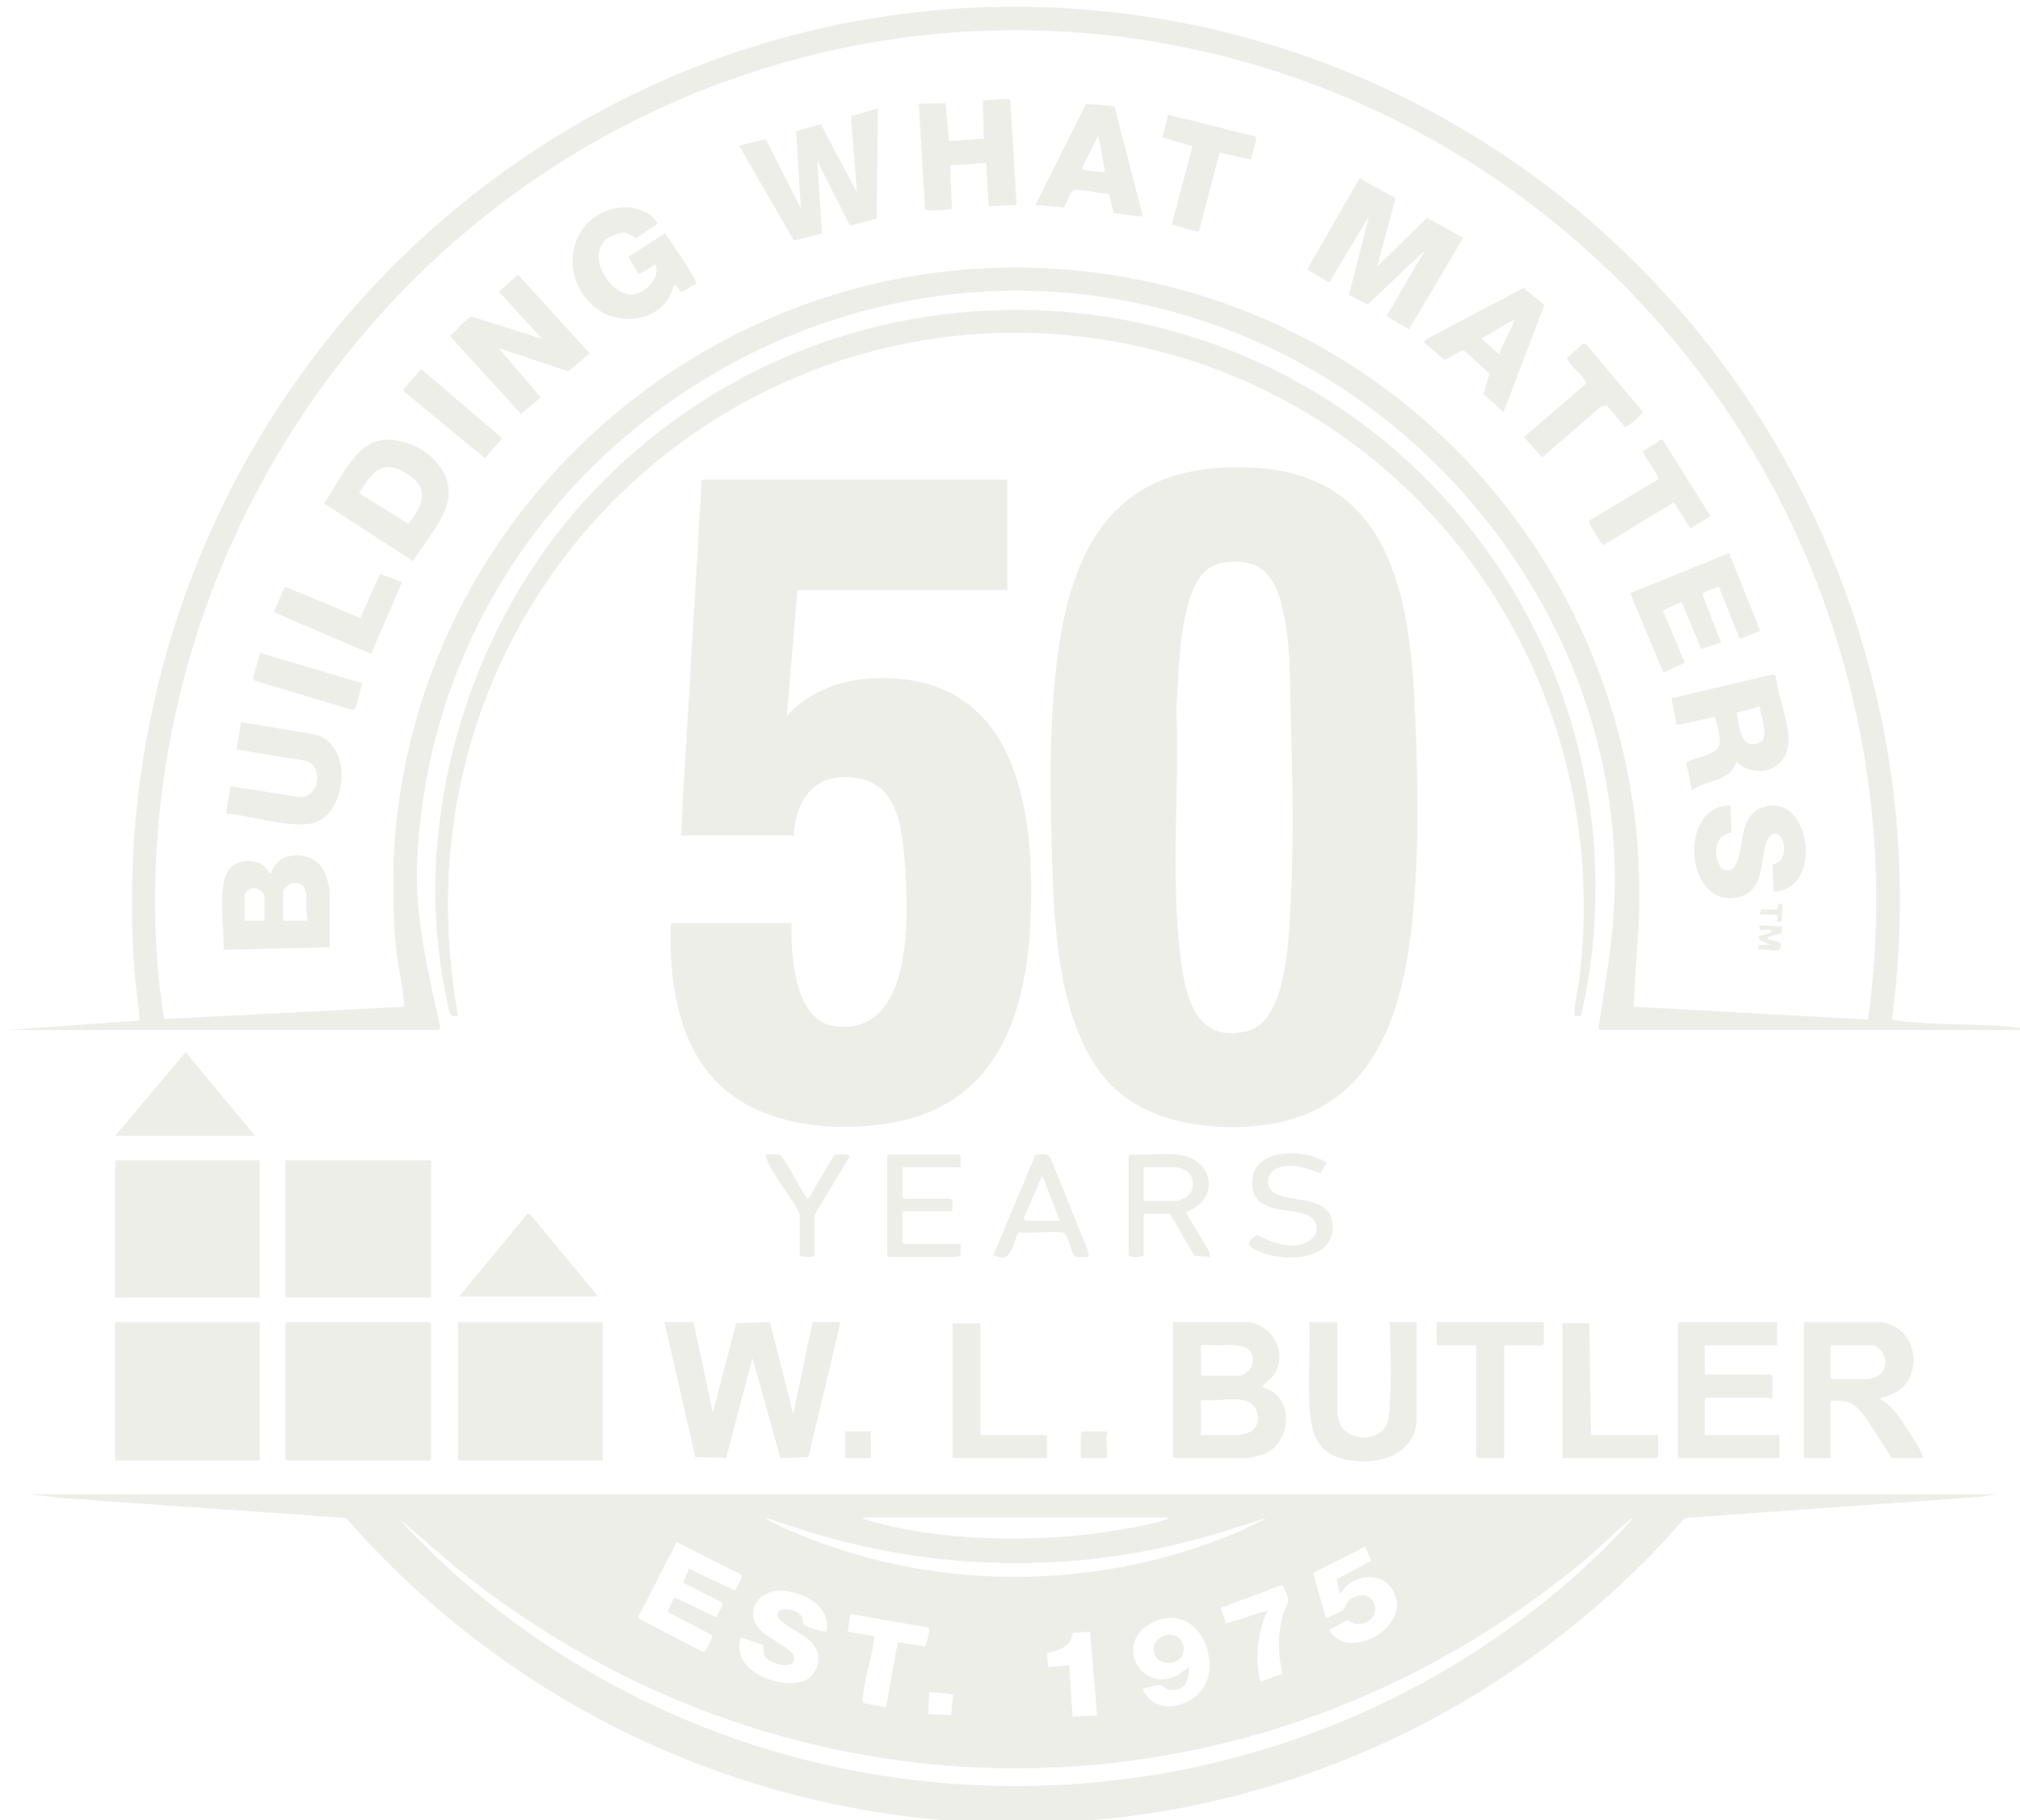 <svg width="304" height="274" viewBox="0 0 304 274" fill="none" xmlns="http://www.w3.org/2000/svg">
<g opacity="0.6" filter="url(#filter0_i_8388_3207)">
<path d="M212.032 107.713C211.368 90.8 209.3 70.861 188.245 69.445C170.11 68.226 161.71 77.243 158.698 94.254C156.901 104.399 157.003 115.812 157.273 126.097C157.568 137.325 157.936 154.16 166.453 162.564C170.521 166.579 176.482 168.26 182.102 168.579C201.894 169.697 209.086 157.464 211.301 139.745C212.583 129.499 212.432 118.03 212.028 107.713H212.032ZM193.068 138.015C192.774 142.443 192.093 152.682 186.929 154.132C178.781 156.423 177.279 148.545 176.591 142.548C175.208 130.441 176.513 117.63 176.036 105.429C176.401 100.43 176.401 95.316 177.672 90.422C178.427 87.514 179.792 84.134 183.197 83.675C188.249 82.992 190.516 85.104 191.791 89.721C193.205 94.843 193.089 100.514 193.237 105.793C193.535 116.418 193.77 127.404 193.068 138.011V138.015Z" fill="#E2E2DA"/>
<path d="M154.114 136.974C154.791 119.743 151.526 99.796 129.79 101.141C125.132 101.428 120.561 103.285 117.427 106.753L119.003 87.836H150.596V71.197H104.61L101.451 124.794H118.476C118.61 120.597 120.6 116.401 125.237 116.04C133.525 115.392 134.666 122.086 135.157 128.728C135.726 136.4 136.621 154.893 124.725 153.502C118.494 152.773 118.023 142.653 118.125 137.931H100.134L99.938 138.186C99.639 147.273 101.237 157.94 109.016 163.752C115.787 168.81 126.059 169.483 134.136 167.833C149.497 164.694 153.57 150.913 154.117 136.978L154.114 136.974Z" fill="#E2E2DA"/>
<path d="M65.03 154.045L65.266 153.645C63.496 145.557 61.439 137.251 61.776 128.903C64.237 68.167 126.561 26.883 183.812 48.647C219.811 62.331 245.236 99.593 241.687 138.544C241.228 143.592 240.329 148.618 239.592 153.624C239.553 153.772 239.771 154.045 239.844 154.045H303.997C303.972 153.793 303.225 153.744 303.01 153.715C298.419 153.137 293.311 153.288 288.642 152.994C288.028 152.955 283.858 152.679 283.714 152.475C288.899 114.407 277.364 75.649 252.566 46.595C207.889 -5.763 130.404 -15.55 74.365 25.163C36.01 53.026 15.46 98.689 19.311 146.072C19.49 148.261 19.897 150.437 20.003 152.633L0.004 154.045H65.034H65.03ZM108.429 11.161C168.152 -10.39 233.529 15.231 264.365 69.676C278.455 94.555 284.107 124.048 280.13 152.468L244.85 150.542L245.384 141.528C249.393 94.072 217.403 50.567 170.609 41.154C108.91 28.743 52.418 79.338 58.627 141.868C58.915 144.772 59.653 147.627 59.856 150.542L23.685 152.391C23.257 149.445 22.846 146.426 22.646 143.444C18.707 85.426 53.727 30.901 108.429 11.161Z" fill="#E2E2DA"/>
<path d="M236.752 145.876C236.517 147.9 235.969 149.908 235.899 151.943L236.934 151.925C242.898 126.034 236.467 98.7 219.923 78.119C186.423 36.46 123.436 34.649 87.321 73.996C69.099 93.844 60.407 123.719 66.403 150.223C66.649 151.305 66.459 152.195 67.927 151.943C66.336 142.747 65.926 133.646 67.07 124.377C73.185 74.91 120.073 40.59 169.408 50.931C213.457 60.166 241.887 101.404 236.748 145.872L236.752 145.876Z" fill="#E2E2DA"/>
<path d="M41.95 198.271V218.589L42.213 218.852H63.626L63.889 218.589V198.271L63.626 198.009H42.213L41.95 198.271Z" fill="#E2E2DA"/>
<path d="M89.691 198.009H67.927V218.852H89.691V198.009Z" fill="#E2E2DA"/>
<path d="M38.088 198.009H16.324V218.852H38.088V198.009Z" fill="#E2E2DA"/>
<path d="M63.889 173.662H41.95V194.068L42.213 194.33H63.889V173.662Z" fill="#E2E2DA"/>
<path d="M38.088 173.662H16.324V194.33H38.088V173.662Z" fill="#E2E2DA"/>
<path d="M118.385 211.846L114.864 197.998L109.781 198.177L106.277 211.667L103.381 198.009H98.993L103.638 218.333L108.278 218.484L112.245 203.438L116.451 218.512L120.674 218.33L125.497 198.009H121.284L118.385 211.846Z" fill="#E2E2DA"/>
<path d="M186.314 218.502C186.852 218.502 188.245 218.2 188.821 218.025C193.416 216.62 194.023 209.068 189.035 207.817C188.831 207.593 190.253 206.56 190.513 206.227C193.002 203.014 190.727 198.467 186.841 198.009H175.52V218.239L175.783 218.502H186.314ZM179.732 201.599L180.091 201.41C182.474 201.929 188.428 200.145 187.417 204.542C187.283 205.123 186.146 206.066 185.612 206.066H179.732V201.599ZM179.732 209.744C181.667 209.94 184.096 209.481 185.963 209.744C188.582 210.112 189.211 213.59 186.978 214.61C186.788 214.697 185.581 214.999 185.437 214.999H179.732V209.744Z" fill="#E2E2DA"/>
<path d="M286.634 205.81C287.81 202.216 285.883 198.443 281.973 198.005H270.476V218.498H274.513V209.916C277.571 209.604 278.318 210.445 279.923 212.662C281.281 214.54 282.411 216.592 283.728 218.498H288.379C288.425 218.242 288.333 218.067 288.242 217.847C287.712 216.585 284.992 212.424 284.065 211.331C283.419 210.571 282.678 210.059 281.885 209.478C283.967 208.998 285.925 207.964 286.631 205.81H286.634ZM281.309 206.279C281.172 206.335 280.277 206.591 280.217 206.591H274.776L274.513 206.328V201.512H280.919C281.264 201.512 282.113 202.258 282.317 202.57C283.138 203.834 282.752 205.698 281.313 206.279H281.309Z" fill="#E2E2DA"/>
<path d="M266.439 201.512V198.009H251.52V218.502H266.79V214.999H255.557V209.656L255.82 209.394H265.298C265.34 209.394 265.404 209.537 265.474 209.53L265.737 209.306V206.153L265.474 205.891H255.557V201.512H266.439Z" fill="#E2E2DA"/>
<path d="M196.049 210.189C196.224 213.667 196.674 217.142 200.447 218.411C205.137 219.987 212.204 218.509 212.204 212.459V198.009H207.991C208.121 198.271 208.17 198.488 208.177 198.786C208.279 202.86 208.455 208.486 207.974 212.438C207.545 215.958 202.469 216.193 200.893 213.762C200.665 213.412 200.272 212.115 200.272 211.755V198.005H196.059C196.217 202.02 195.852 206.188 196.052 210.185L196.049 210.189Z" fill="#E2E2DA"/>
<path d="M16.324 169.984H37.386L26.943 157.376L16.324 169.984Z" fill="#E2E2DA"/>
<path d="M78.377 181.709L68.102 194.155H88.989L78.893 181.898L78.377 181.709Z" fill="#E2E2DA"/>
<path d="M221.418 218.502H225.368V201.512H231.072L231.335 201.249V198.009H215.187V201.249L215.451 201.512H221.155V218.239L221.418 218.502Z" fill="#E2E2DA"/>
<path d="M248.536 218.239V214.999H238.444L238.181 198.184H234.144V218.502H248.273L248.536 218.239Z" fill="#E2E2DA"/>
<path d="M156.564 214.999H146.559V198.184H142.347V218.502H156.564V214.999Z" fill="#E2E2DA"/>
<path d="M176.134 172.786C173.919 172.562 171.367 172.951 169.113 172.786L168.85 173.049V187.937C169.426 188.459 170.444 188.179 171.132 188.025V181.719H175.081L178.753 188.035L181.133 188.196L181.035 187.506L177.447 181.453C182.769 179.558 181.747 173.35 176.131 172.786H176.134ZM177.896 178.924C177.535 179.288 176.429 179.792 175.959 179.792H171.132V174.713H176.134C176.204 174.713 177.3 175.088 177.437 175.165C178.704 175.876 178.897 177.915 177.896 178.927V178.924Z" fill="#E2E2DA"/>
<path d="M142.961 188.2C143.01 188.2 143.565 187.993 143.586 187.916L143.575 186.273H135.063L134.799 186.01V181.369H142.084C142.417 181.148 142.357 180.763 142.357 180.406C142.357 180.181 142.368 179.954 142.319 179.733L142.084 179.442H135.063L134.799 179.179V174.713H143.575C143.495 174.086 143.811 173.249 143.312 172.786H132.781L132.518 173.049V187.937L132.781 188.2H142.961Z" fill="#E2E2DA"/>
<path d="M199.563 183.733C199.563 178.843 193.602 180.101 190.955 178.661C189.253 177.736 189.544 175.459 191.32 174.804C193.504 173.998 195.649 174.871 197.692 175.599L198.689 174.016C195.185 171.791 187.055 171.697 187.448 177.435C187.757 181.915 193.367 180.689 195.891 181.971C197.281 182.679 197.583 184.448 196.414 185.492C194.255 187.419 190.436 186.165 188.242 184.875C186.132 186.154 186.929 186.75 188.768 187.503C192.272 188.939 199.563 188.865 199.563 183.733Z" fill="#E2E2DA"/>
<path d="M158.768 184.511C159.091 184.55 159.144 184.532 159.355 184.802C159.832 185.411 160.267 187.604 160.643 187.983C161.015 188.361 162.345 188.144 162.886 188.196L162.718 187.226L157.069 173.245C156.662 172.513 155.518 172.762 154.809 172.87L148.5 187.937C151.368 189.314 151.277 186.273 152.295 184.511C154.342 184.707 156.778 184.276 158.772 184.511H158.768ZM153.317 182.77L153.078 182.364L155.858 175.939L158.495 182.77H153.317Z" fill="#E2E2DA"/>
<path d="M124.518 172.947C123.222 175.004 122.071 177.148 120.793 179.214C120.709 179.351 120.853 179.512 120.495 179.439C119.606 178.493 117.181 173.245 116.366 172.874C115.815 172.625 114.881 172.863 114.264 172.786C114.229 172.979 114.288 173.137 114.344 173.319C115.11 175.767 118.287 179.274 119.354 181.807V188.025C120.042 188.179 121.06 188.459 121.635 187.937V181.807L126.898 173.049C126.88 172.671 124.855 172.681 124.518 172.947Z" fill="#E2E2DA"/>
<path d="M165.638 218.155C165.705 217.79 165.494 216.232 165.508 215.605C165.519 215.16 165.863 214.757 165.428 214.473H161.917L161.654 214.736V218.502H165.428C165.589 218.404 165.607 218.323 165.638 218.155Z" fill="#E2E2DA"/>
<path d="M130.06 214.473H126.199V218.502H130.06V214.473Z" fill="#E2E2DA"/>
<path d="M205.004 31.612L202.013 43.403L204.828 44.846L213.432 36.691L207.665 46.591L211.045 48.588L219.224 34.768L213.731 31.808L206.239 39.144L209.023 28.837L203.607 25.832L195.719 39.564L199.043 41.519L205.004 31.612Z" fill="#E2E2DA"/>
<path d="M122.699 34.134L121.99 23.204L126.901 32.936L130.917 31.938L131.114 15.322L127.07 16.489L127.954 27.93L122.52 17.68L118.806 18.724L119.526 30.386L114.264 19.95L110.227 20.927L118.476 35.213L122.699 34.134Z" fill="#E2E2DA"/>
<path d="M32.647 141.959L48.619 141.609V133.289C48.619 132.546 48.075 130.686 47.71 129.993C46.123 126.973 40.788 126.878 39.84 130.399C39.598 130.445 39.615 130.434 39.475 130.287C39.208 130.007 39.018 129.562 38.615 129.257C37.309 128.269 34.859 128.406 33.697 129.614C31.436 131.965 32.893 138.88 32.64 141.963L32.647 141.959ZM41.599 133.289C41.599 132.802 42.441 132.073 42.925 131.982C45.607 131.488 45.053 134.445 45.112 136.088C45.12 136.337 45.53 137.58 45.025 137.58H41.602V133.289H41.599ZM35.806 133.814C35.806 133.205 36.737 132.7 37.298 132.7C37.786 132.7 38.79 133.377 38.79 133.814V137.58H35.806V133.814Z" fill="#E2E2DA"/>
<path d="M80.371 58.824L74.073 51.404L84.524 54.9L87.764 52.189L76.969 40.366L74.077 42.913L80.567 50.003L70.103 46.679C69.885 46.63 69.759 46.742 69.587 46.843C68.853 47.271 67.54 49.012 66.701 49.569L77.404 61.315L80.371 58.827V58.824Z" fill="#E2E2DA"/>
<path d="M66.529 73.39C66.719 68.45 60.906 64.572 56.297 65.284C52.284 65.904 49.873 71.841 47.766 74.791L61.148 83.451C62.896 80.648 66.4 76.774 66.529 73.39ZM53.011 73.211C54.067 71.782 55.18 69.501 57.185 69.309C58.673 69.165 61.127 70.619 61.962 71.81C63.367 73.814 61.79 76.283 60.435 77.839L53.011 73.215V73.211Z" fill="#E2E2DA"/>
<path d="M251.344 108.154L257.035 106.918C257.217 106.942 257.86 110.162 257.853 110.522C257.825 112.817 254.3 112.841 252.766 113.78L253.626 117.963C255.729 116.331 259.576 116.74 260.296 113.584C262.402 115.84 266.316 115.507 267.699 112.652C269.23 109.489 266.541 104.283 266.26 100.885L265.983 100.465L250.537 104.115L251.341 108.154H251.344ZM263.806 105.348C263.94 106.659 265.47 110.305 263.641 110.876C260.679 111.798 260.879 108.168 260.342 106.305L263.806 105.348Z" fill="#E2E2DA"/>
<path d="M88.553 45.27C92.534 48.486 99.172 47.187 100.398 41.946C100.942 41.809 101.201 42.927 101.535 42.955L103.718 41.757C103.796 41.34 103.525 41.007 103.346 40.667C102.177 38.464 100.443 36.194 99.081 34.082L93.566 37.672L95.069 40.18C95.444 40.292 96.747 39.287 97.224 39.042C97.424 38.937 97.452 38.657 97.68 38.965C98.319 40.828 96.283 42.867 94.609 43.26C90.895 44.132 86.388 36.586 91.207 34.435C92.654 33.791 93.479 33.924 94.693 34.88L97.93 32.726C97.28 30.946 94.546 30.091 92.766 30.214C84.892 30.754 82.516 40.394 88.553 45.27Z" fill="#E2E2DA"/>
<path d="M142.263 30.4L141.996 23.902L147.437 23.551L147.788 30.032L152.004 29.857L151.049 14.082C150.688 13.564 147.658 14.233 146.914 14.093L147.065 19.849L141.831 20.213L141.308 14.52L137.26 14.618L138.215 30.568C138.682 30.768 142.171 30.578 142.266 30.396L142.263 30.4Z" fill="#E2E2DA"/>
<path d="M249.337 100.265L252.559 98.763L249.256 90.895L252.043 89.585L255.027 96.692L258.014 95.715L255.241 88.59C255.227 87.924 257.161 87.665 257.66 87.311L260.833 95.189L263.908 93.97L259.225 82.246L244.331 88.285L249.337 100.265Z" fill="#E2E2DA"/>
<path d="M264.333 120.503C260.77 121.673 261.458 126.36 260.331 128.945C259.713 130.36 258.183 130.353 257.628 128.945C256.863 127.008 257.26 124.668 259.604 124.335L259.418 120.237C251.215 120.222 252.714 136.445 260.966 133.955C265.105 132.704 263.673 126.581 265.376 124.871C266.994 123.242 268.296 126.983 266.941 128.535C266.562 128.97 265.867 128.966 265.758 129.281L265.909 133.198C273.499 133.131 271.564 118.124 264.333 120.499V120.503Z" fill="#E2E2DA"/>
<path d="M45.527 123.021C51.284 122.335 52.512 110.708 46.123 109.507L35.273 107.699L34.595 111.815L45.063 113.542C47.784 114.474 47.008 119.028 44.126 118.996L33.693 117.336L33.019 121.449C36.93 121.792 41.644 123.484 45.53 123.021H45.527Z" fill="#E2E2DA"/>
<path d="M213.257 50.525L216.363 53.138C216.999 53.152 218.919 51.534 219.365 51.786L223.181 55.258L222.222 58.291L225.276 61.034L231.426 44.927L228.292 42.324L213.72 50.031L213.253 50.525H213.257ZM222.257 49.789C222.756 49.502 226.751 47.019 226.947 47.201L224.574 52.277L222.033 50.084C221.962 49.733 222.11 49.87 222.254 49.786L222.257 49.789Z" fill="#E2E2DA"/>
<path d="M161.029 27.576C162.56 27.639 164.315 28.095 165.877 28.186L166.593 31.062L170.539 31.601L170.953 31.339L166.719 14.997L162.447 14.615L154.809 29.86L159.077 30.218C159.73 29.475 159.885 27.531 161.029 27.576ZM164.287 19.351L165.273 24.592L165.07 24.953C164.564 24.742 161.917 24.77 161.829 24.34L164.287 19.351Z" fill="#E2E2DA"/>
<path d="M237.629 56.81L228.365 64.776L231.072 67.862L240.013 60.148L240.782 60.015L243.558 63.283C243.888 63.346 246.275 61.286 246.23 60.978L237.752 50.861L237.25 50.718L234.828 52.886C235.242 54.116 236.973 55.219 237.566 56.305C237.65 56.456 237.721 56.648 237.629 56.806V56.81Z" fill="#E2E2DA"/>
<path d="M175.344 32.834C176.556 33.01 177.847 33.647 179.027 33.819C179.209 33.847 179.339 33.934 179.469 33.714L182.548 21.982L187.273 23.019L188.105 19.775L187.88 19.54L174.807 16.268L173.937 19.694L178.462 21.001L175.341 32.831L175.344 32.834Z" fill="#E2E2DA"/>
<path d="M248.512 71.169L238.191 77.338C238.117 77.572 238.226 77.769 238.317 77.975C238.574 78.571 239.567 80.063 239.974 80.701C240.08 80.865 240.101 81.044 240.367 81.012L250.762 74.721L251.078 74.871L253.388 78.543L256.427 76.693L249.154 65.084L246.247 66.916C246.374 67.701 248.806 70.678 248.515 71.169H248.512Z" fill="#E2E2DA"/>
<path d="M59.502 86.614L56.174 85.388L53.249 92.03L41.872 87.304L40.194 91.161L54.857 97.428L59.502 86.614Z" fill="#E2E2DA"/>
<path d="M74.593 64.979L62.398 54.564L59.758 57.535L59.754 57.889L71.963 67.967L74.593 64.979Z" fill="#E2E2DA"/>
<path d="M52.053 105.874C52.298 105.898 52.347 105.755 52.449 105.583C52.937 104.746 53.127 102.826 53.534 101.852L38.179 97.291L37.042 101.075L37.337 101.46L52.056 105.874H52.053Z" fill="#E2E2DA"/>
<path d="M263.806 138.982C263.88 139.059 266.162 138.771 265.562 139.332L263.634 139.952L263.813 140.467L265.386 141.259H263.631V141.959C264.859 141.588 267.44 143.052 266.941 140.933C266.867 140.817 265.562 140.526 265.281 140.4C265.074 140.306 264.965 140.484 265.035 140.036L267.12 139.486L267.145 138.456L263.806 138.281V138.982Z" fill="#E2E2DA"/>
<path d="M266.45 135.93L264.094 135.853L263.806 136.705H266.351L266.573 136.96L266.439 137.752L267.141 137.755L267.275 135.209L266.702 134.949L266.45 135.93Z" fill="#E2E2DA"/>
<path d="M172.852 248.222C171.753 246.127 174.576 244.159 176.405 245.553C177.338 246.264 177.409 248.012 176.517 248.744C175.425 249.644 173.547 249.546 172.852 248.222Z" fill="#E2E2DA"/>
<path fill-rule="evenodd" clip-rule="evenodd" d="M299.261 223.928L297.594 224.278L252.559 227.508C230.938 252.446 200.033 268.932 167.007 272.621C123.068 277.532 79.883 260.486 51.087 227.512L7.639 224.453V224.45L3.511 223.928H299.261ZM58.971 227.522C77.292 247.662 102.595 261.214 129.498 265.912C165.111 272.134 201.824 263.271 230.184 241.09C235.341 237.058 240.361 232.521 244.671 227.613C244.341 227.536 244.254 227.795 244.057 227.96C241.723 229.918 239.567 232.136 237.208 234.087C187.55 275.164 118.02 275.602 67.842 235.138V235.135L58.971 227.522ZM160.443 244.789C160.214 247.038 158.358 247.328 156.557 247.864L156.736 249.952L159.899 249.676L160.425 257.386L164.112 257.207V257.204L163.034 244.621L160.443 244.789ZM138.832 253.704L138.658 257.035L142.15 257.189L142.445 254.044L138.836 253.704H138.832ZM126.564 244.586V244.589L130.59 245.304C130.359 248.292 129.064 251.602 128.853 254.523C128.832 254.807 128.733 255.172 129.007 255.379L132.346 255.988L134.101 246.18L138.211 246.859C138.411 246.807 138.815 244.824 138.829 244.487C138.837 244.288 138.872 244.106 138.668 243.979L126.986 241.965L126.564 244.586ZM180.915 250.947C181.677 245.703 177.623 240.4 172.129 243.405C166.73 246.358 170.584 253.956 176.229 251.175V251.179L177.977 249.857C177.973 251.893 177.37 253.746 174.916 253.351C174.267 253.245 174.098 252.667 173.512 252.649C172.831 252.628 171.694 253.126 170.956 253.186C172.919 258.016 180.234 255.634 180.915 250.947ZM116.279 238.455C112.73 238.55 110.964 242.004 113.653 244.593C114.639 245.546 118.153 247.224 118.441 248.226C119.132 250.632 114.531 249.574 114.011 248.092C113.839 247.601 114.05 246.908 113.745 246.606L110.494 245.472C108.998 250.334 115.461 252.954 119.361 252.226C121.814 251.767 123.022 248.666 121.456 246.617C120.221 245.003 116.806 243.651 116.184 242.593C115.131 240.799 118.866 240.824 119.684 242.432C119.891 242.831 119.821 243.401 120.052 243.64C120.284 243.881 123.212 244.775 123.391 244.6C124.195 240.732 119.543 238.371 116.279 238.459V238.455ZM182.727 241.02L183.52 243.384L189.734 241.447C188.274 244.793 187.817 248.565 188.684 252.131L192.001 250.968C191.317 247.931 191.257 245.129 192.068 242.109C192.226 241.528 192.872 240.294 192.893 239.947L192.889 239.94C192.91 239.586 192.212 237.632 191.931 237.611L182.727 241.02ZM94.967 242.558L104.873 247.707C105.186 247.682 106.34 245.365 106.176 245.136L99.534 241.678C99.464 241.435 100.177 240.042 100.352 239.737C100.443 239.583 100.324 239.475 100.651 239.517L106.877 242.483C106.927 241.891 107.997 240.693 107.692 240.217L101.802 237.239L102.683 235.142L109.686 238.459C109.718 237.79 111.013 236.469 110.497 236.017L100.854 231.127L100.85 231.123L94.967 242.558ZM196.607 235.769L198.517 242.494C198.673 242.623 200.913 241.566 201.142 241.349C201.437 241.072 201.472 240.588 201.756 240.21C202.616 239.057 204.842 238.617 205.639 240.028C207.032 242.501 203.765 244.529 201.799 242.869L199.043 244.337C201.683 248.961 209.971 244.613 209.181 239.996C208.517 236.136 204.333 235.373 201.588 237.769L200.622 238.991L200.17 236.707L205.344 233.975L204.467 231.824L204.47 231.82L196.607 235.769ZM189.734 227.435C184.321 229.221 178.869 230.941 173.27 232.107C157.656 235.365 141.575 234.97 126.125 231.099H126.121C122.05 230.076 118.065 228.738 114.084 227.435C114.923 228.083 116.127 228.591 117.124 229.039C138.587 238.729 164.241 238.746 185.816 229.39L189.734 227.435ZM128.831 227.431C128.895 227.774 129.204 227.718 129.439 227.788C140.405 231.06 154.844 231.267 166.102 229.505C168.524 229.127 171.957 228.58 174.228 227.806C174.456 227.729 174.762 227.757 174.818 227.435V227.431H128.831Z" fill="#E2E2DA"/>
</g>
<defs>
<filter id="filter0_i_8388_3207" x="0.004" y="0" width="304.992" height="274.453" filterUnits="userSpaceOnUse" color-interpolation-filters="sRGB">
<feFlood flood-opacity="0" result="BackgroundImageFix"/>
<feBlend mode="normal" in="SourceGraphic" in2="BackgroundImageFix" result="shape"/>
<feColorMatrix in="SourceAlpha" type="matrix" values="0 0 0 0 0 0 0 0 0 0 0 0 0 0 0 0 0 0 127 0" result="hardAlpha"/>
<feOffset dx="1" dy="1"/>
<feGaussianBlur stdDeviation="0.5"/>
<feComposite in2="hardAlpha" operator="arithmetic" k2="-1" k3="1"/>
<feColorMatrix type="matrix" values="0 0 0 0 0 0 0 0 0 0 0 0 0 0 0 0 0 0 0.25 0"/>
<feBlend mode="normal" in2="shape" result="effect1_innerShadow_8388_3207"/>
</filter>
</defs>
</svg>
